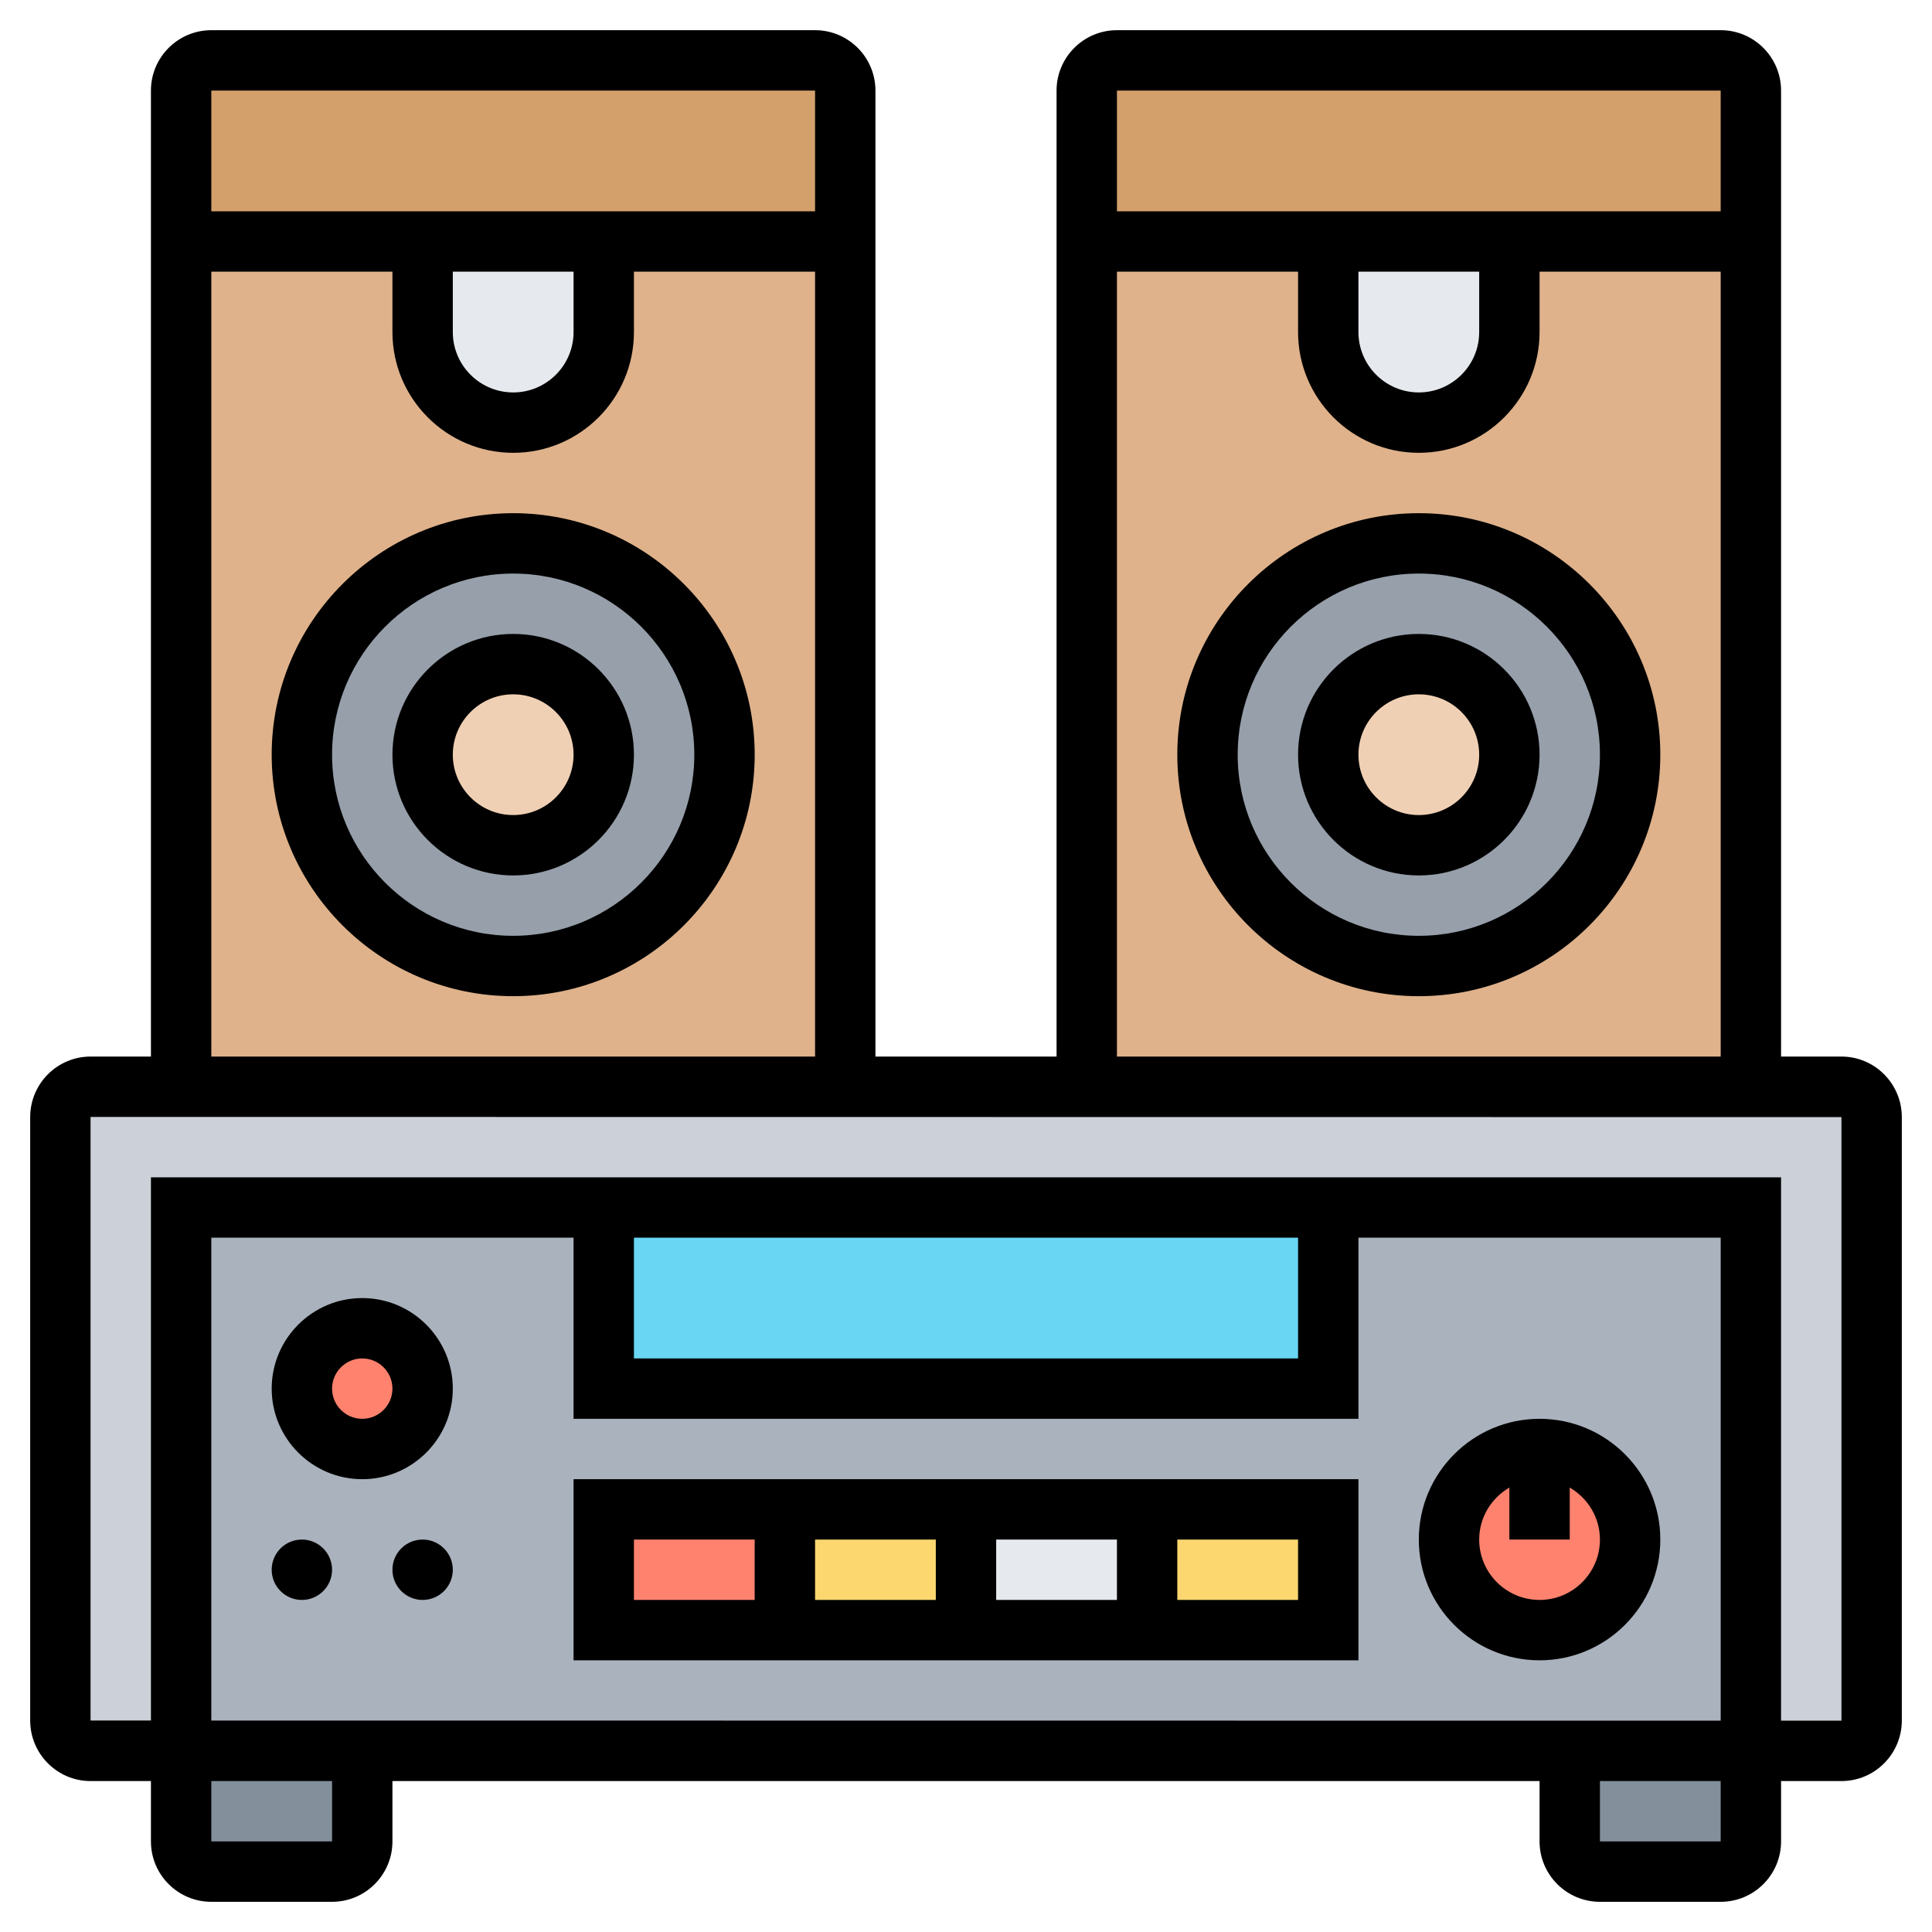 <svg id="_x33_0" enable-background="new 0 0 64 64" height="512" viewBox="0 0 64 64" width="512" xmlns="http://www.w3.org/2000/svg"><path d="m28 3v5h-8-6-8v-5c0-.55.45-1 1-1h20c.55 0 1 .45 1 1z" fill="#d3a06c"/><path d="m58 3v5h-8-6-8v-5c0-.55.45-1 1-1h20c.55 0 1 .45 1 1z" fill="#d3a06c"/><path d="m6 8h22v28h-22z" fill="#dfb28b"/><path d="m36 8h22v28h-22z" fill="#dfb28b"/><path d="m20 8v3c0 1.66-1.34 3-3 3-.83 0-1.58-.34-2.12-.88s-.88-1.29-.88-2.12v-3z" fill="#e6e9ed"/><path d="m50 8v3c0 .83-.34 1.58-.88 2.12s-1.29.88-2.12.88c-1.66 0-3-1.34-3-3v-3z" fill="#e6e9ed"/><path d="m17 18c3.87 0 7 3.13 7 7s-3.13 7-7 7-7-3.13-7-7 3.13-7 7-7z" fill="#969faa"/><path d="m47 18c3.87 0 7 3.13 7 7s-3.13 7-7 7-7-3.13-7-7 3.13-7 7-7z" fill="#969faa"/><circle cx="17" cy="25" fill="#f0d0b4" r="3"/><circle cx="47" cy="25" fill="#f0d0b4" r="3"/><path d="m12 58v3c0 .55-.45 1-1 1h-4c-.55 0-1-.45-1-1v-2-1z" fill="#838f9b"/><path d="m58 59v2c0 .55-.45 1-1 1h-4c-.55 0-1-.45-1-1v-3h6z" fill="#838f9b"/><path d="m62 37.01v19.98c0 .56-.45 1.01-1 1.01h-3v-18h-14-24-14v18h-3c-.55 0-1-.45-1-1.01v-19.98c0-.56.45-1.01 1-1.01h3 22 4 4 22 3c.55 0 1 .45 1 1.01z" fill="#ccd1d9"/><path d="m6 40v18h6 20 20 6v-18z" fill="#aab2bd"/><circle cx="12" cy="46" fill="#ff826e" r="2"/><path d="m26 50h6v4h-6z" fill="#fcd770"/><path d="m20 50h6v4h-6z" fill="#ff826e"/><path d="m38 50h6v4h-6z" fill="#fcd770"/><path d="m32 50h6v4h-6z" fill="#e6e9ed"/><path d="m44 40v6h-13.09-10.91v-6z" fill="#69d6f4"/><circle cx="51" cy="51" fill="#ff826e" r="3"/><path d="m17 21c-2.206 0-4 1.794-4 4s1.794 4 4 4 4-1.794 4-4-1.794-4-4-4zm0 6c-1.103 0-2-.897-2-2s.897-2 2-2 2 .897 2 2-.897 2-2 2z"/><path d="m17 17c-4.411 0-8 3.589-8 8s3.589 8 8 8 8-3.589 8-8-3.589-8-8-8zm0 14c-3.309 0-6-2.691-6-6s2.691-6 6-6 6 2.691 6 6-2.691 6-6 6z"/><path d="m47 21c-2.206 0-4 1.794-4 4s1.794 4 4 4 4-1.794 4-4-1.794-4-4-4zm0 6c-1.103 0-2-.897-2-2s.897-2 2-2 2 .897 2 2-.897 2-2 2z"/><path d="m47 17c-4.411 0-8 3.589-8 8s3.589 8 8 8 8-3.589 8-8-3.589-8-8-8zm0 14c-3.309 0-6-2.691-6-6s2.691-6 6-6 6 2.691 6 6-2.691 6-6 6z"/><path d="m61 35h-2v-32c0-1.103-.897-2-2-2h-20c-1.103 0-2 .897-2 2v32h-6v-32c0-1.103-.897-2-2-2h-20c-1.103 0-2 .897-2 2v32h-2c-1.103 0-2 .899-2 2.006v19.988c0 1.107.897 2.006 2 2.006h2v2c0 1.103.897 2 2 2h4c1.103 0 2-.897 2-2v-2h38v2c0 1.103.897 2 2 2h4c1.103 0 2-.897 2-2v-2h2c1.103 0 2-.899 2-2.006v-19.988c0-1.107-.897-2.006-2-2.006zm-4-32v4h-20v-4zm-12 6h4v2c0 1.103-.897 2-2 2s-2-.897-2-2zm-8 0h6v2c0 2.206 1.794 4 4 4s4-1.794 4-4v-2h6v26h-20zm-10-6v4h-20v-4zm-12 6h4v2c0 1.103-.897 2-2 2s-2-.897-2-2zm-8 0h6v2c0 2.206 1.794 4 4 4s4-1.794 4-4v-2h6v26h-20zm4 52h-4v-2h4zm10-20h22v4h-22zm24 6v-6h12v16l-50-.005v-15.995h12v6zm12 14h-4v-2h4zm4-4h-2v-18h-54v17.994h-2v-19.994l58 .006z"/><path d="m19 55h26v-6h-26zm12-2h-4v-2h4zm2-2h4v2h-4zm10 2h-4v-2h4zm-22-2h4v2h-4z"/><path d="m51 55c2.206 0 4-1.794 4-4s-1.794-4-4-4-4 1.794-4 4 1.794 4 4 4zm-1-5.722v1.722h2v-1.722c.595.347 1 .985 1 1.722 0 1.103-.897 2-2 2s-2-.897-2-2c0-.737.405-1.375 1-1.722z"/><path d="m12 43c-1.654 0-3 1.346-3 3s1.346 3 3 3 3-1.346 3-3-1.346-3-3-3zm0 4c-.551 0-1-.448-1-1s.449-1 1-1 1 .448 1 1-.449 1-1 1z"/><circle cx="10" cy="52" r="1"/><circle cx="14" cy="52" r="1"/></svg>